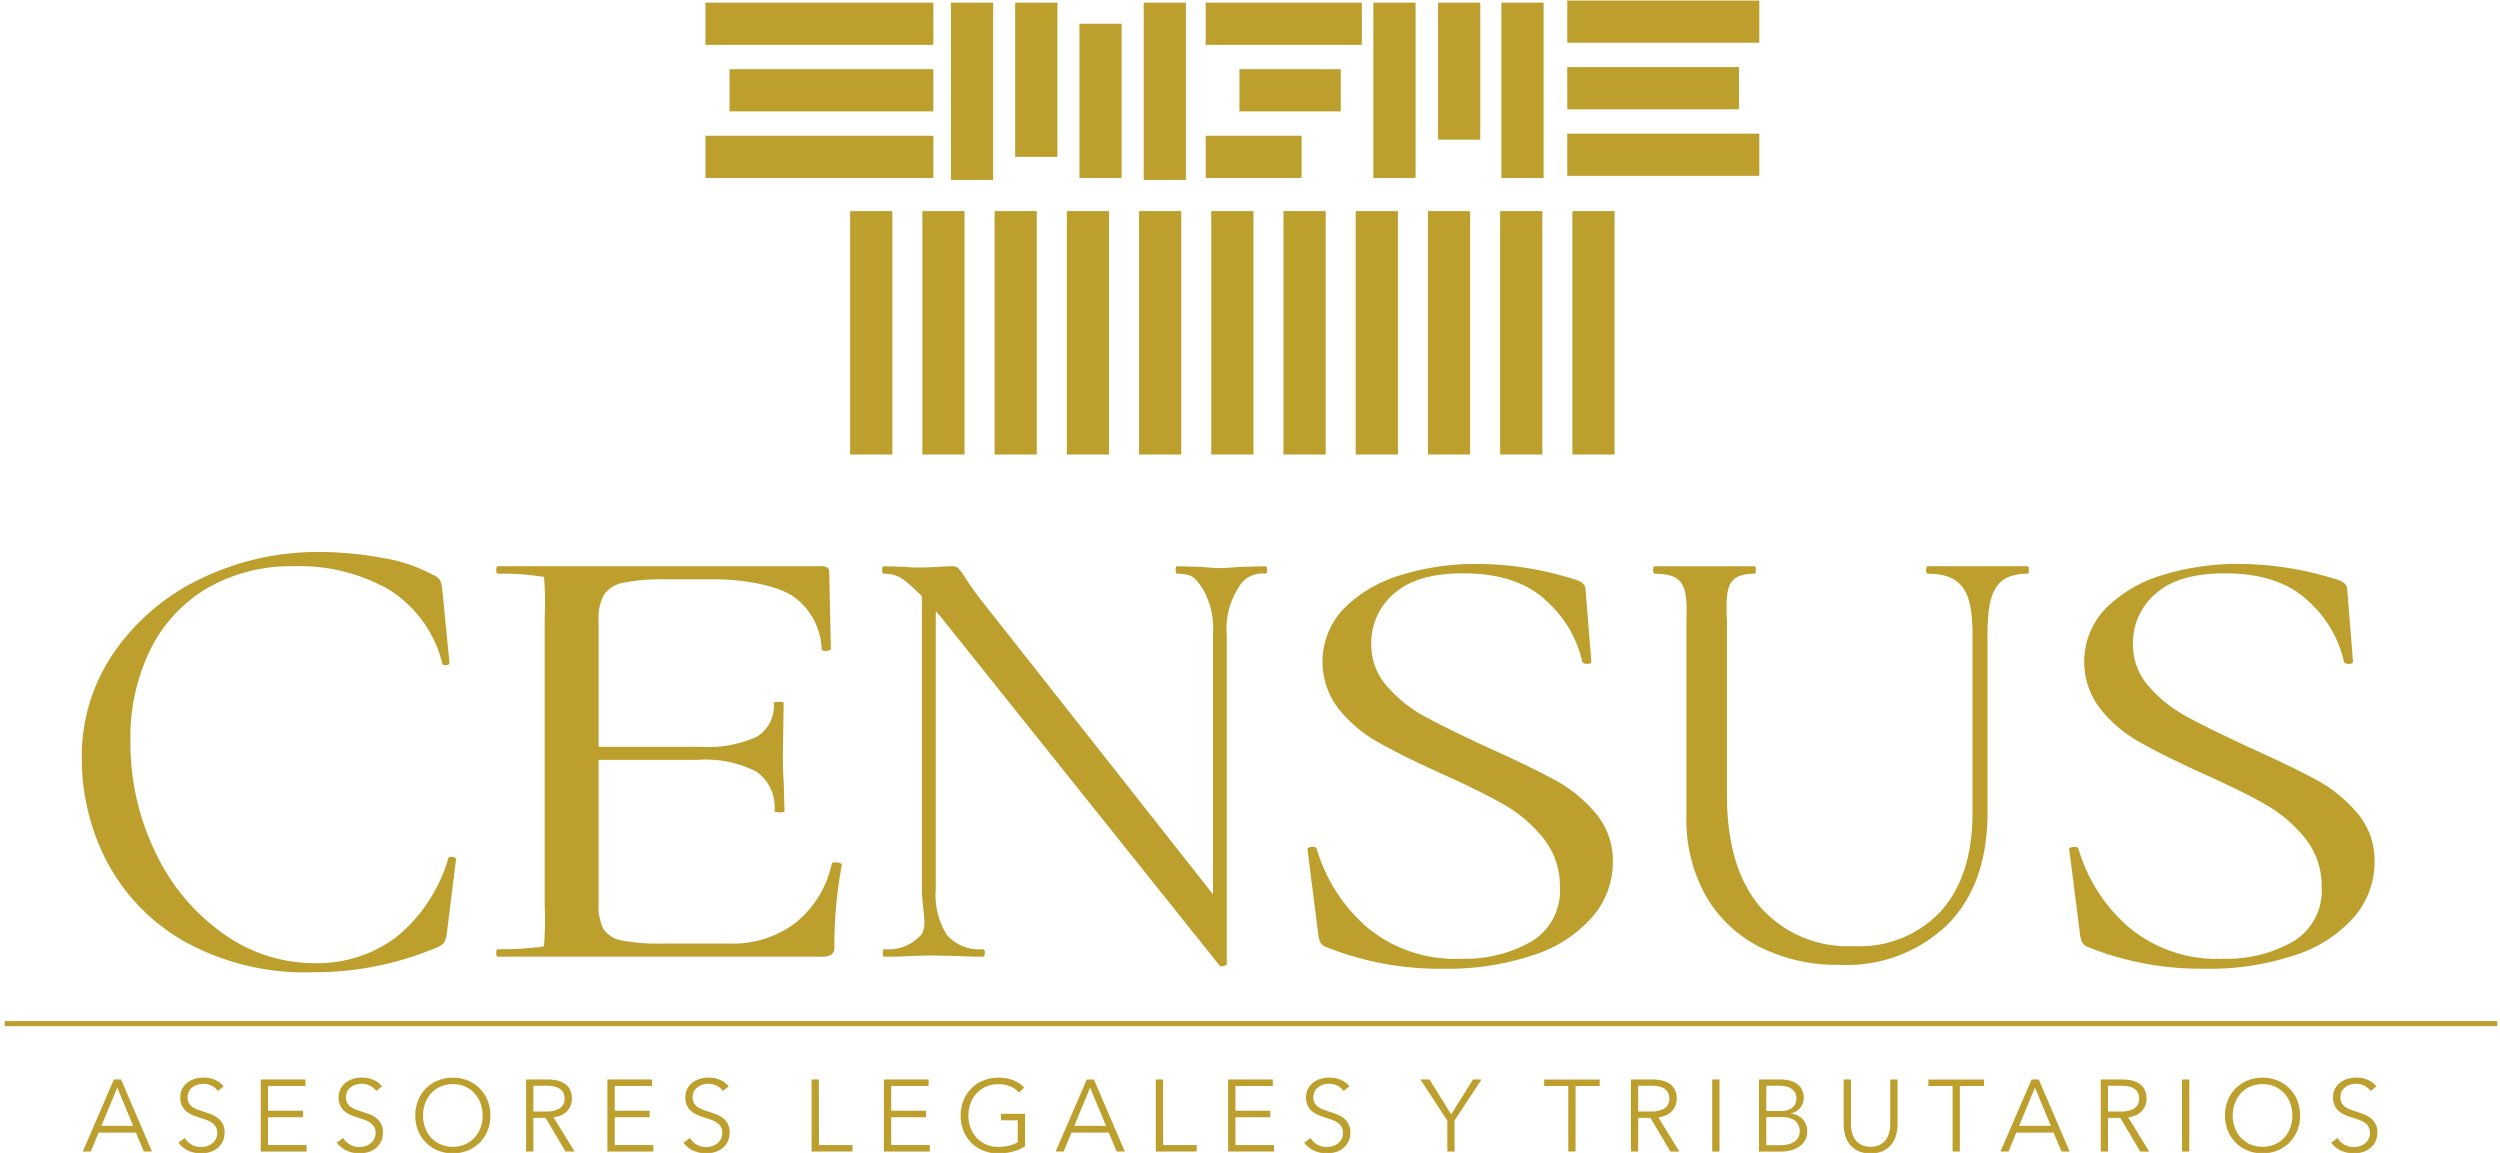 <svg xmlns="http://www.w3.org/2000/svg" xmlns:xlink="http://www.w3.org/1999/xlink" width="206" height="95" viewBox="0 0 206 95">
  <defs>
    <clipPath id="clip-logo-census">
      <rect width="206" height="95"/>
    </clipPath>
  </defs>
  <g id="logo-census" clip-path="url(#clip-logo-census)">
    <g id="Grupo_727" data-name="Grupo 727" transform="translate(-103 -27)">
      <g id="Grupo_726" data-name="Grupo 726">
        <g id="Grupo_694" data-name="Grupo 694">
          <path id="Trazado_819" data-name="Trazado 819" d="M134.479,72.965a12.949,12.949,0,0,1,4.168,1.39,1.276,1.276,0,0,1,.615.454,2.279,2.279,0,0,1,.187.828l.588,5.986c0,.106-.09.169-.268.187s-.285-.027-.32-.134a10,10,0,0,0-4.356-6.066,14.826,14.826,0,0,0-7.882-1.95,13.775,13.775,0,0,0-7.108,1.79,12.06,12.06,0,0,0-4.7,5.05,16.423,16.423,0,0,0-1.656,7.535,20.7,20.7,0,0,0,2.057,9.193,17.143,17.143,0,0,0,5.558,6.68,12.9,12.9,0,0,0,7.562,2.458,10.864,10.864,0,0,0,6.68-2.111,13.07,13.07,0,0,0,4.329-6.493c0-.107.071-.16.214-.16a.791.791,0,0,1,.293.053c.089.036.134.089.134.16l-.748,6.039a2.316,2.316,0,0,1-.241.828,1.535,1.535,0,0,1-.614.4,25.819,25.819,0,0,1-10.154,2.031,20.435,20.435,0,0,1-10.715-2.592,16.28,16.28,0,0,1-6.333-6.6,18.433,18.433,0,0,1-2.03-8.444,15.028,15.028,0,0,1,2.725-8.817,18.121,18.121,0,0,1,7.215-6.039,22.087,22.087,0,0,1,9.619-2.138A28.712,28.712,0,0,1,134.479,72.965Z" fill="#bd9f2d"/>
          <path id="Trazado_820" data-name="Trazado 820" d="M171.819,98.058a1.346,1.346,0,0,1,.376.051c.114.035.172.087.172.155a36.329,36.329,0,0,0-.616,6.795.693.693,0,0,1-.239.592,1.477,1.477,0,0,1-.855.181H144.029c-.093,0-.138-.1-.138-.309s.045-.309.138-.309a25.781,25.781,0,0,0,3.176-.153,1.627,1.627,0,0,0,.62-.1,27.693,27.693,0,0,0,.057-3.295V77.827a25.02,25.02,0,0,0-.057-3.269c-.079-.066-.207-.046-.322-.066a20.983,20.983,0,0,0-3.474-.217c-.093,0-.138-.1-.138-.309s.045-.309.138-.309h26.682c.41,0,.616.155.616.464l.136,6.332c0,.1-.114.163-.342.179s-.365-.025-.41-.128a5.614,5.614,0,0,0-2.189-4.247c-1.323-1.012-4.295-1.518-6.483-1.518h-4.172a15.882,15.882,0,0,0-3.522.282,2.483,2.483,0,0,0-1.573.979,3.911,3.911,0,0,0-.445,2.084V88.535h8.344a9.782,9.782,0,0,0,4.685-.824,2.964,2.964,0,0,0,1.4-2.78c0-.068.136-.1.409-.1s.411.035.411.1l-.069,4.17q0,1.494.069,2.265l.068,2.471c0,.069-.137.1-.41.1s-.41-.034-.41-.1a3.605,3.605,0,0,0-1.471-3.243,9.172,9.172,0,0,0-4.89-.979h-8.139v11.841a4.164,4.164,0,0,0,.411,2.111,2.268,2.268,0,0,0,1.5.926,16.262,16.262,0,0,0,3.419.257h5.471A8.479,8.479,0,0,0,168.6,103a8.572,8.572,0,0,0,2.941-4.839C171.546,98.093,171.637,98.058,171.819,98.058Z" fill="#bd9f2d"/>
          <path id="Trazado_821" data-name="Trazado 821" d="M207.411,73.966c0,.206-.049.309-.149.309a2.2,2.2,0,0,0-2.229,1.184,6.214,6.214,0,0,0-.947,3.861v27.129c0,.069-.083.12-.25.154s-.283.018-.349-.051L180.558,77.878l-.448-.514v22.857a6.217,6.217,0,0,0,.921,3.834A3.563,3.563,0,0,0,184,105.214q.15,0,.15.309t-.15.309q-1.245,0-1.894-.052l-2.492-.051-1.731.051q-.7.053-2.044.052c-.067,0-.1-.1-.1-.309s.032-.309.1-.309a3.617,3.617,0,0,0,3.041-1.159c.6-.772.086-2.05.086-3.834V76.128c-1.3-1.235-1.8-1.853-3.127-1.853-.1,0-.149-.1-.149-.309s.05-.309.149-.309l1.845.052a4.064,4.064,0,0,0,.834.051q1.095,0,1.793-.051c.466-.034.831-.052,1.1-.052a.779.779,0,0,1,.573.18,6.319,6.319,0,0,1,.573.8q.6.927,1.2,1.7l19.191,24.35V79.32a6.632,6.632,0,0,0-.873-3.861c-.581-.789-.742-1.184-2.1-1.184-.067,0-.1-.1-.1-.309s.033-.309.1-.309l1.944.052c1,.069,1,.1,1.631.1.6,0,.617-.034,1.681-.1l2.044-.052C207.362,73.657,207.411,73.76,207.411,73.966Z" fill="#bd9f2d"/>
          <path id="Trazado_822" data-name="Trazado 822" d="M217.287,83.549a11.188,11.188,0,0,0,3.136,2.5q1.84,1.005,5.18,2.548,3.545,1.6,5.522,2.677a11.629,11.629,0,0,1,3.374,2.754,6.032,6.032,0,0,1,1.4,3.99,6.914,6.914,0,0,1-1.636,4.479,10.811,10.811,0,0,1-4.806,3.166,22.205,22.205,0,0,1-7.6,1.158,24.945,24.945,0,0,1-9.612-1.8.858.858,0,0,1-.443-.36,2.287,2.287,0,0,1-.171-.617l-.886-7c-.045-.136.057-.223.307-.258s.4.019.443.155a13.667,13.667,0,0,0,4.056,6.383A11.3,11.3,0,0,0,223.422,106a10.976,10.976,0,0,0,5.761-1.417,4.866,4.866,0,0,0,2.351-4.5,6.215,6.215,0,0,0-1.364-4.015,11.472,11.472,0,0,0-3.3-2.805q-1.944-1.107-5.283-2.6-3.273-1.493-5.147-2.574a10.909,10.909,0,0,1-3.171-2.728,6.327,6.327,0,0,1,.512-8.263,11.123,11.123,0,0,1,4.7-2.728,20.681,20.681,0,0,1,6.169-.9,26.631,26.631,0,0,1,7.976,1.235q1.021.259,1.023.876l.477,5.919c0,.138-.114.206-.341.206s-.364-.068-.409-.206a9.553,9.553,0,0,0-2.931-4.967q-2.388-2.291-6.885-2.291-3.819,0-5.693,1.673a5.333,5.333,0,0,0-1.874,4.144A5.168,5.168,0,0,0,217.287,83.549Z" fill="#bd9f2d"/>
          <path id="Trazado_823" data-name="Trazado 823" d="M280.054,83.549a11.189,11.189,0,0,0,3.136,2.5q1.84,1.005,5.181,2.548,3.545,1.6,5.522,2.677a11.642,11.642,0,0,1,3.374,2.754,6.032,6.032,0,0,1,1.4,3.99,6.915,6.915,0,0,1-1.637,4.479,10.8,10.8,0,0,1-4.805,3.166,22.213,22.213,0,0,1-7.6,1.158,24.946,24.946,0,0,1-9.613-1.8.859.859,0,0,1-.442-.36,2.287,2.287,0,0,1-.171-.617l-.886-7c-.046-.136.056-.223.306-.258s.4.019.443.155a13.661,13.661,0,0,0,4.057,6.383A11.3,11.3,0,0,0,286.189,106a10.972,10.972,0,0,0,5.761-1.417,4.865,4.865,0,0,0,2.352-4.5,6.221,6.221,0,0,0-1.364-4.015,11.463,11.463,0,0,0-3.306-2.805q-1.942-1.107-5.283-2.6-3.271-1.493-5.147-2.574a10.918,10.918,0,0,1-3.17-2.728,6.329,6.329,0,0,1,.511-8.263,11.123,11.123,0,0,1,4.7-2.728,20.688,20.688,0,0,1,6.17-.9,26.62,26.62,0,0,1,7.975,1.235q1.023.259,1.023.876l.477,5.919c0,.138-.114.206-.341.206s-.363-.068-.409-.206a9.54,9.54,0,0,0-2.931-4.967q-2.387-2.291-6.885-2.291-3.819,0-5.692,1.673a5.334,5.334,0,0,0-1.875,4.144A5.168,5.168,0,0,0,280.054,83.549Z" fill="#bd9f2d"/>
          <path id="Trazado_824" data-name="Trazado 824" d="M270.076,73.657h-8.209c-.1,0-.155.1-.155.309s.051.309.155.309c2.985,0,3.667,1.682,3.667,5.045V93.991q0,5.15-2.574,8.057a9.123,9.123,0,0,1-7.208,2.908,9.585,9.585,0,0,1-7.7-3.217Q245.3,98.522,245.3,92.5V77.93h-.018c-.049-2.433-.038-3.654,2.3-3.654.069,0,.1-.1.1-.309s-.034-.309-.1-.309h-8.208q-.156,0-.156.309t.156.309c2.5,0,2.625,1.187,2.6,3.553h-.015V94.3a12.81,12.81,0,0,0,1.571,6.46,10.66,10.66,0,0,0,4.427,4.247,14.184,14.184,0,0,0,6.666,1.493,11.913,11.913,0,0,0,8.855-3.32q3.294-3.319,3.294-9.24V79.32c0-3.363.561-5.045,3.307-5.045.069,0,.1-.1.1-.309S270.145,73.657,270.076,73.657Z" fill="#bd9f2d"/>
        </g>
        <g id="Grupo_711" data-name="Grupo 711">
          <g id="Grupo_695" data-name="Grupo 695">
            <rect id="Rectángulo_496" data-name="Rectángulo 496" width="18.781" height="3.478" transform="translate(161.127 38.186)" fill="#bd9f2d"/>
          </g>
          <g id="Grupo_696" data-name="Grupo 696">
            <rect id="Rectángulo_497" data-name="Rectángulo 497" width="16.794" height="3.478" transform="translate(163.114 32.702)" fill="#bd9f2d"/>
          </g>
          <g id="Grupo_697" data-name="Grupo 697">
            <rect id="Rectángulo_498" data-name="Rectángulo 498" width="18.781" height="3.478" transform="translate(161.127 27.219)" fill="#bd9f2d"/>
          </g>
          <g id="Grupo_698" data-name="Grupo 698">
            <rect id="Rectángulo_499" data-name="Rectángulo 499" width="15.824" height="3.478" transform="translate(232.143 38.012)" fill="#bd9f2d"/>
          </g>
          <g id="Grupo_699" data-name="Grupo 699">
            <rect id="Rectángulo_500" data-name="Rectángulo 500" width="14.149" height="3.478" transform="translate(232.143 32.529)" fill="#bd9f2d"/>
          </g>
          <g id="Grupo_700" data-name="Grupo 700">
            <rect id="Rectángulo_501" data-name="Rectángulo 501" width="15.824" height="3.478" transform="translate(232.143 27.045)" fill="#bd9f2d"/>
          </g>
          <g id="Grupo_701" data-name="Grupo 701">
            <rect id="Rectángulo_502" data-name="Rectángulo 502" width="3.478" height="14.607" transform="translate(181.356 27.219)" fill="#bd9f2d"/>
          </g>
          <g id="Grupo_702" data-name="Grupo 702">
            <rect id="Rectángulo_503" data-name="Rectángulo 503" width="3.478" height="12.706" transform="translate(186.652 27.219)" fill="#bd9f2d"/>
          </g>
          <g id="Grupo_703" data-name="Grupo 703">
            <rect id="Rectángulo_504" data-name="Rectángulo 504" width="3.478" height="12.706" transform="translate(191.947 28.957)" fill="#bd9f2d"/>
          </g>
          <g id="Grupo_704" data-name="Grupo 704">
            <rect id="Rectángulo_505" data-name="Rectángulo 505" width="3.478" height="14.607" transform="translate(197.242 27.219)" fill="#bd9f2d"/>
          </g>
          <g id="Grupo_705" data-name="Grupo 705">
            <rect id="Rectángulo_506" data-name="Rectángulo 506" width="12.868" height="3.478" transform="translate(202.348 27.219)" fill="#bd9f2d"/>
          </g>
          <g id="Grupo_706" data-name="Grupo 706">
            <rect id="Rectángulo_507" data-name="Rectángulo 507" width="8.347" height="3.478" transform="translate(205.13 32.702)" fill="#bd9f2d"/>
          </g>
          <g id="Grupo_707" data-name="Grupo 707">
            <rect id="Rectángulo_508" data-name="Rectángulo 508" width="7.904" height="3.478" transform="translate(202.348 38.186)" fill="#bd9f2d"/>
          </g>
          <g id="Grupo_708" data-name="Grupo 708">
            <rect id="Rectángulo_509" data-name="Rectángulo 509" width="3.478" height="14.445" transform="translate(216.164 27.219)" fill="#bd9f2d"/>
          </g>
          <g id="Grupo_709" data-name="Grupo 709">
            <rect id="Rectángulo_510" data-name="Rectángulo 510" width="3.478" height="14.445" transform="translate(226.715 27.219)" fill="#bd9f2d"/>
          </g>
          <g id="Grupo_710" data-name="Grupo 710">
            <rect id="Rectángulo_511" data-name="Rectángulo 511" width="3.478" height="11.291" transform="translate(221.497 27.219)" fill="#bd9f2d"/>
          </g>
        </g>
        <g id="Grupo_723" data-name="Grupo 723">
          <g id="Grupo_712" data-name="Grupo 712">
            <rect id="Rectángulo_512" data-name="Rectángulo 512" width="3.478" height="20.06" transform="translate(173.052 44.394)" fill="#bd9f2d"/>
          </g>
          <g id="Grupo_713" data-name="Grupo 713">
            <rect id="Rectángulo_513" data-name="Rectángulo 513" width="3.478" height="20.06" transform="translate(232.564 44.394)" fill="#bd9f2d"/>
          </g>
          <g id="Grupo_714" data-name="Grupo 714">
            <rect id="Rectángulo_514" data-name="Rectángulo 514" width="3.478" height="20.06" transform="translate(220.661 44.394)" fill="#bd9f2d"/>
          </g>
          <g id="Grupo_715" data-name="Grupo 715">
            <rect id="Rectángulo_515" data-name="Rectángulo 515" width="3.478" height="20.06" transform="translate(226.612 44.394)" fill="#bd9f2d"/>
          </g>
          <g id="Grupo_716" data-name="Grupo 716">
            <rect id="Rectángulo_516" data-name="Rectángulo 516" width="3.478" height="20.06" transform="translate(214.71 44.394)" fill="#bd9f2d"/>
          </g>
          <g id="Grupo_717" data-name="Grupo 717">
            <rect id="Rectángulo_517" data-name="Rectángulo 517" width="3.478" height="20.06" transform="translate(208.759 44.394)" fill="#bd9f2d"/>
          </g>
          <g id="Grupo_718" data-name="Grupo 718">
            <rect id="Rectángulo_518" data-name="Rectángulo 518" width="3.478" height="20.06" transform="translate(202.808 44.394)" fill="#bd9f2d"/>
          </g>
          <g id="Grupo_719" data-name="Grupo 719">
            <rect id="Rectángulo_519" data-name="Rectángulo 519" width="3.478" height="20.06" transform="translate(196.857 44.394)" fill="#bd9f2d"/>
          </g>
          <g id="Grupo_720" data-name="Grupo 720">
            <rect id="Rectángulo_520" data-name="Rectángulo 520" width="3.478" height="20.06" transform="translate(190.906 44.394)" fill="#bd9f2d"/>
          </g>
          <g id="Grupo_721" data-name="Grupo 721">
            <rect id="Rectángulo_521" data-name="Rectángulo 521" width="3.478" height="20.06" transform="translate(184.954 44.394)" fill="#bd9f2d"/>
          </g>
          <g id="Grupo_722" data-name="Grupo 722">
            <rect id="Rectángulo_522" data-name="Rectángulo 522" width="3.478" height="20.06" transform="translate(179.003 44.394)" fill="#bd9f2d"/>
          </g>
        </g>
        <g id="Grupo_724" data-name="Grupo 724">
          <path id="Trazado_825" data-name="Trazado 825" d="M110.483,121.888h-.663l2.567-5.94h.588l2.55,5.94h-.671l-.655-1.561h-3.07Zm.873-2.114h2.617l-1.309-3.155Z" fill="#bd9f2d"/>
          <path id="Trazado_826" data-name="Trazado 826" d="M120.952,116.9a1.444,1.444,0,0,0-.494-.432,1.517,1.517,0,0,0-.73-.164,1.586,1.586,0,0,0-.445.067,1.3,1.3,0,0,0-.411.206,1.058,1.058,0,0,0-.3.348,1.034,1.034,0,0,0-.113.5.911.911,0,0,0,.109.47,1.026,1.026,0,0,0,.288.314,1.675,1.675,0,0,0,.41.214q.231.084.481.168c.207.067.414.14.624.218a2.217,2.217,0,0,1,.564.306,1.475,1.475,0,0,1,.41.478,1.514,1.514,0,0,1,.159.734,1.642,1.642,0,0,1-.169.768,1.623,1.623,0,0,1-.441.533,1.838,1.838,0,0,1-.619.31,2.511,2.511,0,0,1-.7.1,2.646,2.646,0,0,1-.537-.055,2.391,2.391,0,0,1-.512-.164,2.065,2.065,0,0,1-.453-.276,2.015,2.015,0,0,1-.369-.386l.52-.386a1.6,1.6,0,0,0,.541.533,1.537,1.537,0,0,0,.818.213,1.573,1.573,0,0,0,.462-.071,1.289,1.289,0,0,0,.423-.218,1.219,1.219,0,0,0,.311-.361,1,1,0,0,0,.121-.5,1.013,1.013,0,0,0-.121-.516,1.09,1.09,0,0,0-.323-.343,1.938,1.938,0,0,0-.462-.231c-.173-.062-.355-.123-.545-.185s-.389-.131-.579-.209a1.979,1.979,0,0,1-.512-.307,1.445,1.445,0,0,1-.365-.465,1.515,1.515,0,0,1-.138-.68,1.5,1.5,0,0,1,.172-.738,1.553,1.553,0,0,1,.449-.512,1.862,1.862,0,0,1,.612-.293,2.478,2.478,0,0,1,.663-.093,2.294,2.294,0,0,1,1.032.214,1.78,1.78,0,0,1,.646.508Z" fill="#bd9f2d"/>
          <path id="Trazado_827" data-name="Trazado 827" d="M125.088,121.351h3.179v.537h-3.783v-5.94h3.683v.537h-3.079v2.039h2.877v.537h-2.877Z" fill="#bd9f2d"/>
          <path id="Trazado_828" data-name="Trazado 828" d="M134.005,116.9a1.438,1.438,0,0,0-.5-.432,1.51,1.51,0,0,0-.729-.164,1.586,1.586,0,0,0-.445.067,1.3,1.3,0,0,0-.411.206,1.058,1.058,0,0,0-.3.348,1.034,1.034,0,0,0-.113.5.911.911,0,0,0,.109.47,1.013,1.013,0,0,0,.288.314,1.675,1.675,0,0,0,.41.214q.231.084.481.168c.207.067.414.14.624.218a2.217,2.217,0,0,1,.564.306,1.487,1.487,0,0,1,.41.478,1.514,1.514,0,0,1,.159.734,1.579,1.579,0,0,1-.61,1.3,1.848,1.848,0,0,1-.619.31,2.512,2.512,0,0,1-.7.1,2.643,2.643,0,0,1-.536-.055,2.391,2.391,0,0,1-.512-.164,2.065,2.065,0,0,1-.453-.276,2.015,2.015,0,0,1-.369-.386l.52-.386a1.6,1.6,0,0,0,.541.533,1.536,1.536,0,0,0,.818.213,1.562,1.562,0,0,0,.461-.071,1.284,1.284,0,0,0,.424-.218,1.2,1.2,0,0,0,.31-.361.989.989,0,0,0,.122-.5,1,1,0,0,0-.122-.516,1.068,1.068,0,0,0-.323-.343,1.93,1.93,0,0,0-.461-.231c-.173-.062-.355-.123-.545-.185s-.389-.131-.579-.209a1.979,1.979,0,0,1-.512-.307,1.445,1.445,0,0,1-.365-.465,1.515,1.515,0,0,1-.138-.68,1.5,1.5,0,0,1,.172-.738,1.542,1.542,0,0,1,.449-.512,1.862,1.862,0,0,1,.612-.293,2.478,2.478,0,0,1,.663-.093,2.3,2.3,0,0,1,1.032.214,1.767,1.767,0,0,1,.645.508Z" fill="#bd9f2d"/>
          <path id="Trazado_829" data-name="Trazado 829" d="M143.409,118.918a3.243,3.243,0,0,1-.235,1.25,2.944,2.944,0,0,1-1.632,1.636,3.329,3.329,0,0,1-2.457,0,2.944,2.944,0,0,1-1.632-1.636,3.442,3.442,0,0,1,0-2.5,2.944,2.944,0,0,1,1.632-1.636,3.329,3.329,0,0,1,2.457,0,2.944,2.944,0,0,1,1.632,1.636A3.247,3.247,0,0,1,143.409,118.918Zm-.638,0a2.933,2.933,0,0,0-.167-.988,2.459,2.459,0,0,0-.487-.825,2.331,2.331,0,0,0-.776-.565,2.619,2.619,0,0,0-2.055,0,2.341,2.341,0,0,0-.776.565,2.459,2.459,0,0,0-.487.825,3.009,3.009,0,0,0,0,1.977,2.417,2.417,0,0,0,.487.82,2.362,2.362,0,0,0,.776.562,2.63,2.63,0,0,0,2.055,0,2.351,2.351,0,0,0,.776-.562,2.417,2.417,0,0,0,.487-.82A2.935,2.935,0,0,0,142.771,118.922Z" fill="#bd9f2d"/>
          <path id="Trazado_830" data-name="Trazado 830" d="M146.949,121.888h-.6v-5.94h1.745a3.68,3.68,0,0,1,.809.084,1.825,1.825,0,0,1,.646.273,1.285,1.285,0,0,1,.424.491,1.631,1.631,0,0,1,.151.738,1.458,1.458,0,0,1-.436,1.061,1.529,1.529,0,0,1-.478.315,2.116,2.116,0,0,1-.6.151l1.736,2.827H149.6l-1.644-2.777h-1.007Zm0-3.3H148a2.015,2.015,0,0,0,1.124-.264.892.892,0,0,0,.394-.793,1.035,1.035,0,0,0-.109-.495.894.894,0,0,0-.3-.327,1.371,1.371,0,0,0-.47-.185,2.963,2.963,0,0,0-.612-.059h-1.074Z" fill="#bd9f2d"/>
          <path id="Trazado_831" data-name="Trazado 831" d="M153.652,121.351h3.179v.537h-3.783v-5.94h3.682v.537h-3.078v2.039h2.877v.537h-2.877Z" fill="#bd9f2d"/>
          <path id="Trazado_832" data-name="Trazado 832" d="M162.569,116.9a1.456,1.456,0,0,0-.495-.432,1.514,1.514,0,0,0-.73-.164,1.585,1.585,0,0,0-.444.067,1.306,1.306,0,0,0-.412.206,1.055,1.055,0,0,0-.3.348,1.022,1.022,0,0,0-.114.5.921.921,0,0,0,.109.47,1.029,1.029,0,0,0,.289.314,1.657,1.657,0,0,0,.41.214c.153.056.314.112.481.168q.309.1.623.218a2.24,2.24,0,0,1,.565.306,1.487,1.487,0,0,1,.41.478,1.525,1.525,0,0,1,.159.734,1.579,1.579,0,0,1-.61,1.3,1.848,1.848,0,0,1-.619.31,2.518,2.518,0,0,1-.7.1,2.646,2.646,0,0,1-.537-.055,2.383,2.383,0,0,1-.511-.164,2.047,2.047,0,0,1-.822-.662l.52-.386a1.587,1.587,0,0,0,.541.533,1.534,1.534,0,0,0,.818.213,1.567,1.567,0,0,0,.461-.071,1.284,1.284,0,0,0,.424-.218,1.2,1.2,0,0,0,.31-.361.989.989,0,0,0,.122-.5,1,1,0,0,0-.122-.516,1.079,1.079,0,0,0-.323-.343,1.93,1.93,0,0,0-.461-.231c-.174-.062-.355-.123-.546-.185s-.388-.131-.579-.209a1.973,1.973,0,0,1-.511-.307,1.432,1.432,0,0,1-.365-.465,1.514,1.514,0,0,1-.139-.68,1.5,1.5,0,0,1,.173-.738,1.55,1.55,0,0,1,.448-.512,1.877,1.877,0,0,1,.613-.293,2.465,2.465,0,0,1,.662-.093,2.294,2.294,0,0,1,1.032.214,1.772,1.772,0,0,1,.646.508Z" fill="#bd9f2d"/>
          <path id="Trazado_833" data-name="Trazado 833" d="M170.48,121.351h2.768v.537h-3.373v-5.94h.6Z" fill="#bd9f2d"/>
          <path id="Trazado_834" data-name="Trazado 834" d="M176.436,121.351h3.179v.537h-3.783v-5.94h3.682v.537h-3.078v2.039h2.877v.537h-2.877Z" fill="#bd9f2d"/>
          <path id="Trazado_835" data-name="Trazado 835" d="M186.981,117.022a2.166,2.166,0,0,0-.739-.507,2.491,2.491,0,0,0-.981-.181,2.437,2.437,0,0,0-1.028.21,2.341,2.341,0,0,0-.776.565,2.536,2.536,0,0,0-.491.825,2.943,2.943,0,0,0,0,1.977,2.492,2.492,0,0,0,.491.82,2.362,2.362,0,0,0,.776.562,2.453,2.453,0,0,0,1.028.209,3.689,3.689,0,0,0,.922-.109,2.347,2.347,0,0,0,.68-.277v-1.8h-1.384v-.537h1.988v2.683a3.838,3.838,0,0,1-1.049.438,4.718,4.718,0,0,1-1.165.143,3.239,3.239,0,0,1-1.242-.235,2.893,2.893,0,0,1-1.623-1.636,3.3,3.3,0,0,1-.231-1.25,3.247,3.247,0,0,1,.235-1.25,2.944,2.944,0,0,1,1.632-1.636,3.184,3.184,0,0,1,1.229-.235,3.306,3.306,0,0,1,1.241.214,2.672,2.672,0,0,1,.906.592Z" fill="#bd9f2d"/>
          <path id="Trazado_836" data-name="Trazado 836" d="M190.646,121.888h-.663l2.567-5.94h.588l2.55,5.94h-.671l-.655-1.561h-3.07Zm.873-2.114h2.617l-1.309-3.155Z" fill="#bd9f2d"/>
          <path id="Trazado_837" data-name="Trazado 837" d="M198.842,121.351h2.768v.537h-3.372v-5.94h.6Z" fill="#bd9f2d"/>
          <path id="Trazado_838" data-name="Trazado 838" d="M204.8,121.351h3.179v.537h-3.783v-5.94h3.683v.537H204.8v2.039h2.877v.537H204.8Z" fill="#bd9f2d"/>
          <path id="Trazado_839" data-name="Trazado 839" d="M213.715,116.9a1.438,1.438,0,0,0-.495-.432,1.511,1.511,0,0,0-.73-.164,1.585,1.585,0,0,0-.444.067,1.3,1.3,0,0,0-.411.206,1.058,1.058,0,0,0-.3.348,1.022,1.022,0,0,0-.113.5.911.911,0,0,0,.109.47,1.014,1.014,0,0,0,.288.314,1.675,1.675,0,0,0,.41.214q.231.084.481.168c.207.067.414.14.623.218a2.206,2.206,0,0,1,.565.306,1.487,1.487,0,0,1,.41.478,1.514,1.514,0,0,1,.159.734,1.579,1.579,0,0,1-.61,1.3,1.848,1.848,0,0,1-.619.31,2.512,2.512,0,0,1-.7.1,2.643,2.643,0,0,1-.536-.055,2.391,2.391,0,0,1-.512-.164,2.065,2.065,0,0,1-.453-.276,2.015,2.015,0,0,1-.369-.386l.52-.386a1.6,1.6,0,0,0,.541.533,1.537,1.537,0,0,0,.818.213,1.562,1.562,0,0,0,.461-.071,1.284,1.284,0,0,0,.424-.218,1.2,1.2,0,0,0,.31-.361.989.989,0,0,0,.122-.5,1,1,0,0,0-.122-.516,1.068,1.068,0,0,0-.323-.343,1.93,1.93,0,0,0-.461-.231c-.173-.062-.355-.123-.545-.185s-.389-.131-.579-.209a1.979,1.979,0,0,1-.512-.307,1.445,1.445,0,0,1-.365-.465,1.515,1.515,0,0,1-.138-.68,1.5,1.5,0,0,1,.172-.738,1.542,1.542,0,0,1,.449-.512,1.862,1.862,0,0,1,.612-.293,2.478,2.478,0,0,1,.663-.093,2.3,2.3,0,0,1,1.032.214,1.767,1.767,0,0,1,.645.508Z" fill="#bd9f2d"/>
          <path id="Trazado_840" data-name="Trazado 840" d="M222.859,121.888h-.6v-2.559l-2.224-3.381h.755l1.787,2.878,1.8-2.878h.7l-2.223,3.381Z" fill="#bd9f2d"/>
          <path id="Trazado_841" data-name="Trazado 841" d="M232.825,121.888h-.6v-5.4h-1.988v-.537h4.581v.537h-1.989Z" fill="#bd9f2d"/>
          <path id="Trazado_842" data-name="Trazado 842" d="M237.985,121.888h-.6v-5.94h1.744a3.689,3.689,0,0,1,.81.084,1.825,1.825,0,0,1,.646.273,1.285,1.285,0,0,1,.424.491,1.645,1.645,0,0,1,.151.738,1.478,1.478,0,0,1-.118.6,1.443,1.443,0,0,1-.319.465,1.507,1.507,0,0,1-.478.315,2.108,2.108,0,0,1-.6.151l1.736,2.827h-.738l-1.644-2.777h-1.006Zm0-3.3h1.048a2.013,2.013,0,0,0,1.124-.264.892.892,0,0,0,.394-.793,1.035,1.035,0,0,0-.108-.495.9.9,0,0,0-.3-.327,1.38,1.38,0,0,0-.47-.185,2.973,2.973,0,0,0-.613-.059h-1.073Z" fill="#bd9f2d"/>
          <path id="Trazado_843" data-name="Trazado 843" d="M244.687,121.888h-.6v-5.94h.6Z" fill="#bd9f2d"/>
          <path id="Trazado_844" data-name="Trazado 844" d="M247.942,115.948h1.77a3.325,3.325,0,0,1,.68.072,1.851,1.851,0,0,1,.616.243,1.345,1.345,0,0,1,.445.466,1.447,1.447,0,0,1,.172.738,1.249,1.249,0,0,1-.287.818,1.349,1.349,0,0,1-.767.457v.017a1.564,1.564,0,0,1,.958.449,1.4,1.4,0,0,1,.381,1.035,1.455,1.455,0,0,1-.6,1.2,2.111,2.111,0,0,1-.694.331,3.323,3.323,0,0,1-.921.118h-1.758Zm.6,2.6h1.216a1.965,1.965,0,0,0,.441-.051,1.223,1.223,0,0,0,.407-.171.915.915,0,0,0,.3-.323.993.993,0,0,0,.113-.495.954.954,0,0,0-.113-.483.924.924,0,0,0-.306-.322,1.3,1.3,0,0,0-.453-.181,2.717,2.717,0,0,0-.554-.055h-1.048Zm0,2.818h1.124a3.018,3.018,0,0,0,.625-.062,1.612,1.612,0,0,0,.52-.2,1.09,1.09,0,0,0,.357-.361,1.15,1.15,0,0,0-.265-1.41,1.892,1.892,0,0,0-1.128-.289h-1.233Z" fill="#bd9f2d"/>
          <path id="Trazado_845" data-name="Trazado 845" d="M257.144,122.039a2.306,2.306,0,0,1-1.1-.231,1.963,1.963,0,0,1-.679-.583,2.136,2.136,0,0,1-.348-.768,3.427,3.427,0,0,1-.1-.784v-3.725h.6v3.658a2.9,2.9,0,0,0,.084.7,1.742,1.742,0,0,0,.273.6,1.4,1.4,0,0,0,.5.428,1.859,1.859,0,0,0,1.527,0,1.408,1.408,0,0,0,.5-.428,1.743,1.743,0,0,0,.273-.6,2.948,2.948,0,0,0,.083-.7v-3.658h.6v3.725a3.48,3.48,0,0,1-.1.784,2.136,2.136,0,0,1-.348.768,1.954,1.954,0,0,1-.684.583A2.308,2.308,0,0,1,257.144,122.039Z" fill="#bd9f2d"/>
          <path id="Trazado_846" data-name="Trazado 846" d="M264.493,121.888h-.6v-5.4H261.9v-.537h4.58v.537h-1.988Z" fill="#bd9f2d"/>
          <path id="Trazado_847" data-name="Trazado 847" d="M268.5,121.888h-.662l2.567-5.94h.587l2.55,5.94h-.671l-.654-1.561h-3.07Zm.873-2.114h2.617l-1.308-3.155Z" fill="#bd9f2d"/>
          <path id="Trazado_848" data-name="Trazado 848" d="M276.7,121.888h-.6v-5.94h1.745a3.686,3.686,0,0,1,.809.084,1.825,1.825,0,0,1,.646.273,1.285,1.285,0,0,1,.424.491,1.645,1.645,0,0,1,.151.738,1.478,1.478,0,0,1-.118.6,1.444,1.444,0,0,1-.319.465,1.507,1.507,0,0,1-.478.315,2.108,2.108,0,0,1-.6.151l1.737,2.827h-.739l-1.644-2.777H276.7Zm0-3.3h1.048a2.019,2.019,0,0,0,1.125-.264.894.894,0,0,0,.394-.793,1.035,1.035,0,0,0-.109-.495.9.9,0,0,0-.3-.327,1.379,1.379,0,0,0-.47-.185,2.973,2.973,0,0,0-.613-.059H276.7Z" fill="#bd9f2d"/>
          <path id="Trazado_849" data-name="Trazado 849" d="M283.4,121.888h-.6v-5.94h.6Z" fill="#bd9f2d"/>
          <path id="Trazado_850" data-name="Trazado 850" d="M292.528,118.918a3.243,3.243,0,0,1-.235,1.25,2.977,2.977,0,0,1-.65.986,3.018,3.018,0,0,1-.981.65,3.331,3.331,0,0,1-2.458,0,2.944,2.944,0,0,1-1.632-1.636,3.442,3.442,0,0,1,0-2.5,2.944,2.944,0,0,1,1.632-1.636,3.331,3.331,0,0,1,2.458,0,2.947,2.947,0,0,1,1.631,1.636A3.247,3.247,0,0,1,292.528,118.918Zm-.637,0a2.909,2.909,0,0,0-.168-.988,2.473,2.473,0,0,0-.486-.825,2.351,2.351,0,0,0-.776-.565,2.621,2.621,0,0,0-2.056,0,2.341,2.341,0,0,0-.776.565,2.473,2.473,0,0,0-.486.825,2.992,2.992,0,0,0,0,1.977,2.431,2.431,0,0,0,.486.82,2.362,2.362,0,0,0,.776.562,2.633,2.633,0,0,0,2.056,0,2.372,2.372,0,0,0,.776-.562,2.431,2.431,0,0,0,.486-.82A2.91,2.91,0,0,0,291.891,118.922Z" fill="#bd9f2d"/>
          <path id="Trazado_851" data-name="Trazado 851" d="M298.341,116.9a1.443,1.443,0,0,0-.494-.432,1.517,1.517,0,0,0-.73-.164,1.586,1.586,0,0,0-.445.067,1.3,1.3,0,0,0-.411.206,1.058,1.058,0,0,0-.3.348,1.033,1.033,0,0,0-.113.5.911.911,0,0,0,.109.47,1.025,1.025,0,0,0,.288.314,1.675,1.675,0,0,0,.41.214q.231.084.481.168.311.1.624.218a2.217,2.217,0,0,1,.564.306,1.462,1.462,0,0,1,.41.478,1.514,1.514,0,0,1,.159.734,1.572,1.572,0,0,1-.61,1.3,1.838,1.838,0,0,1-.619.31,2.511,2.511,0,0,1-.7.1,2.646,2.646,0,0,1-.537-.055,2.392,2.392,0,0,1-.512-.164,2.066,2.066,0,0,1-.453-.276,2.015,2.015,0,0,1-.369-.386l.52-.386a1.6,1.6,0,0,0,.541.533,1.537,1.537,0,0,0,.818.213,1.573,1.573,0,0,0,.462-.071,1.289,1.289,0,0,0,.423-.218,1.2,1.2,0,0,0,.311-.361.989.989,0,0,0,.121-.5,1,1,0,0,0-.121-.516,1.079,1.079,0,0,0-.323-.343,1.937,1.937,0,0,0-.462-.231c-.173-.062-.355-.123-.545-.185s-.389-.131-.579-.209a1.98,1.98,0,0,1-.512-.307,1.445,1.445,0,0,1-.365-.465,1.515,1.515,0,0,1-.138-.68,1.5,1.5,0,0,1,.172-.738,1.564,1.564,0,0,1,.449-.512,1.862,1.862,0,0,1,.612-.293,2.478,2.478,0,0,1,.663-.093,2.294,2.294,0,0,1,1.032.214,1.78,1.78,0,0,1,.646.508Z" fill="#bd9f2d"/>
        </g>
        <g id="Grupo_725" data-name="Grupo 725">
          <rect id="Rectángulo_523" data-name="Rectángulo 523" width="205.384" height="0.417" transform="translate(103.388 111.137)" fill="#bd9f2d"/>
        </g>
      </g>
    </g>
  </g>
</svg>
